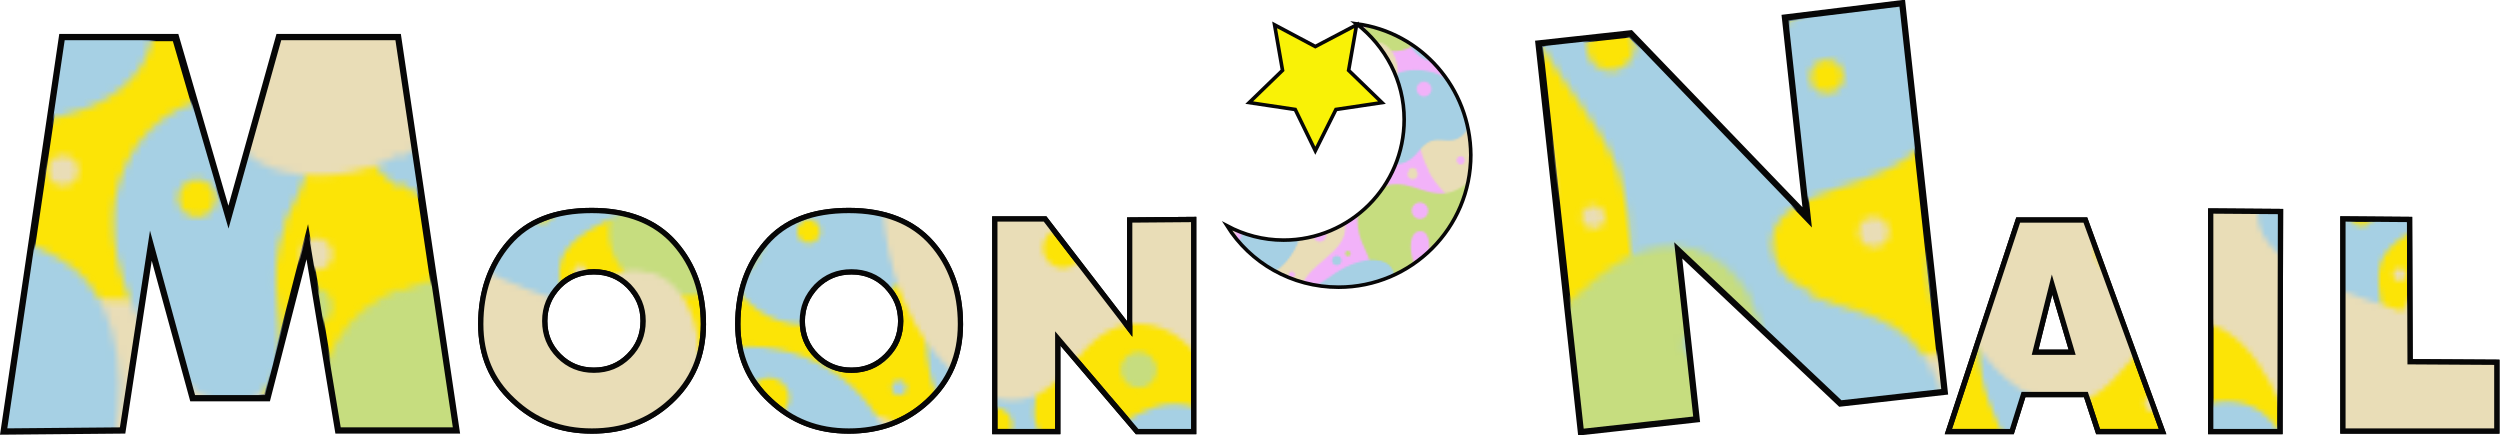 <?xml version="1.0" encoding="utf-8"?>
<!-- Generator: Adobe Illustrator 26.1.0, SVG Export Plug-In . SVG Version: 6.00 Build 0)  -->
<svg version="1.1" id="レイヤー_1" xmlns="http://www.w3.org/2000/svg" xmlns:xlink="http://www.w3.org/1999/xlink" x="0px"
	 y="0px" viewBox="0 0 472.7 82.3" style="enable-background:new 0 0 472.7 82.3;" xml:space="preserve">
<style type="text/css">
	.st0{fill:none;}
	.st1{fill:#C6DD7F;}
	.st2{fill:#E9DDB7;}
	.st3{fill:#A6D0E4;}
	.st4{fill:#FCE406;stroke:#070707;stroke-width:1.375;stroke-miterlimit:10;}
	.st5{fill:#FCE406;stroke:#070707;stroke-miterlimit:10;}
	.st6{fill:#FCE406;stroke:#070707;stroke-width:1.367;stroke-miterlimit:10;}
	.st7{fill:url(#SVGID_1_);stroke:#070707;stroke-miterlimit:10;}
	.st8{fill:url(#SVGID_00000178901005737579725890000000762470317133094323_);stroke:#070707;stroke-miterlimit:10;}
	.st9{fill:url(#SVGID_00000031207760740035115660000010451538626662573453_);stroke:#070707;stroke-miterlimit:10;}
	.st10{fill:url(#SVGID_00000142869084363804958880000018424278194916319900_);stroke:#070707;stroke-miterlimit:10;}
	.st11{fill:url(#SVGID_00000075141025340082330340000002019108596640985764_);stroke:#070707;stroke-miterlimit:10;}
	.st12{fill:url(#SVGID_00000168809279783459822830000012669556272487370903_);stroke:#070707;stroke-miterlimit:10;}
	.st13{fill:url(#SVGID_00000159455589982480760050000017787243618419968418_);stroke:#070707;stroke-miterlimit:10;}
	.st14{fill:url(#SVGID_00000157992428092887996150000014108042954007671718_);stroke:#070707;stroke-miterlimit:10;}
	.st15{fill:#F2B2F9;stroke:#070707;stroke-width:0.371;stroke-miterlimit:10;}
	
		.st16{fill:url(#SVGID_00000068648355769362498690000013771187513470981029_);stroke:#070707;stroke-width:0.684;stroke-miterlimit:10;}
	.st17{fill:#F9F206;stroke:#070707;stroke-width:0.684;stroke-miterlimit:10;}
</style>
<pattern  x="-8.2" y="-167.7" width="144.1" height="138.4" patternUnits="userSpaceOnUse" id="Alyssa" viewBox="100 -216.8 144.1 138.4" style="overflow:visible;">
	<g>
		<rect x="100" y="-216.8" class="st0" width="144.1" height="138.4"/>
		<g>
			<path class="st1" d="M311-58.3c-11.8-1.4-19.4,0.3-22.7,3.1c-3,2.5-5,5.4-2.2,11.9c2.9,7.1,1.5,14.7-5.5,15.9
				c-6.2,1-10.9-4.8-11.2-12.3c-0.2-5.2-1.9-8.3-5.5-7.6c-3.6,0.7-4.6,5.9-3.6,11.8c1.4,8.1,5.5,11.8,6.2,20.2
				c0.5,6.1-2.9,13.7-12.5,15c-9.3,1.4-15.9-4.3-16.6-10.5c-0.7-6.6,3.6-10.9,3.1-17.6c-0.5-6.7-4-10.2-5.9-17.3
				c-2.8-10.5,1.2-19,7.8-22.7c14.7-8.1,22.8,3.6,36,1.6c10.9-1.7,23.3-18.2,33-19.5c8.2-1.2,13.8,4.7,15,14
				C327.6-63,321.7-57.1,311-58.3z M268.8-57.8c0-2.3-1.9-4.2-4.2-4.2c-2.3,0-4.2,1.9-4.2,4.2s1.9,4.2,4.2,4.2
				C267-53.6,268.8-55.5,268.8-57.8z M318.3-73.2c0-1-0.8-1.7-1.7-1.7s-1.7,0.8-1.7,1.7s0.8,1.7,1.7,1.7S318.3-72.2,318.3-73.2z"/>
		</g>
		<g>
			<path class="st2" d="M148.8-77.5c0,7.2,4.6,13.8-1,16.3c-8.5,3.8-28-14.3-28-36.2c0-12,8.7-19,17.8-19c12.3,0,18,8.2,18,17.5
				C155.6-89.5,148.8-85.7,148.8-77.5z M143.4-82.9c0-1.1-0.9-2.1-2.1-2.1c-1.1,0-2.1,0.9-2.1,2.1c0,1.1,0.9,2.1,2.1,2.1
				C142.5-80.8,143.4-81.7,143.4-82.9z"/>
			<path class="st3" d="M223.5-54c-7.9,2.7-19.4-15.3-17.7-27c1.2-8.2,7.1-13.2,13.1-14.2c7.5-1.3,12.9,2.6,13.3,7.2
				c0.5,6.3-3.6,7.5-4.2,15C227.4-65.9,231.7-56.8,223.5-54z M219.7-81.5c0-1.4-1.2-2.6-2.6-2.6c-1.4,0-2.6,1.2-2.6,2.6
				c0,1.4,1.2,2.6,2.6,2.6C218.5-78.9,219.7-80.1,219.7-81.5z"/>
			<path class="st2" d="M119.4-76.5c0,1.4-1.2,2.6-2.6,2.6c-1.4,0-2.6-1.2-2.6-2.6s1.2-2.6,2.6-2.6
				C118.2-79.1,119.4-77.9,119.4-76.5z"/>
			<path class="st3" d="M184.6-84.2c0.7,8.1,12.7,7,17.9,14.2c10.5,14.5-1.2,46.4-21.6,46.4c-11.7,0-24.2-9.7-24.2-29.2
				c0-15.8,10.2-21.5,8.2-42.2c-1-10.8-12.5-20.3-12.5-34.8c0-5.9,3.6-13.4,11.6-13.4c7.1,0,10.8,6,10.8,12.9c0,6.8-5.4,15.7,1.4,19
				c5.2,2.6,13.2-4.8,19.5-6.8c5.2-1.6,12.4,0.2,14.8,8.5c2.5,8.9-3.3,14.7-11.6,16.7C192.5-91.3,184-90.6,184.6-84.2z M168.6-114.7
				c0-1.8-1.5-3.3-3.3-3.3c-1.8,0-3.3,1.5-3.3,3.3c0,1.8,1.5,3.3,3.3,3.3C167.1-111.5,168.6-112.9,168.6-114.7z M194.6-105.1
				c1.3,0,2.3-1,2.3-2.3c0-1.3-1-2.3-2.3-2.3c-1.3,0-2.3,1-2.3,2.3C192.2-106.1,193.3-105.1,194.6-105.1z M174.6-45.4
				c0-1.8-1.5-3.3-3.3-3.3c-1.8,0-3.3,1.5-3.3,3.3c0,1.8,1.5,3.3,3.3,3.3C173.1-42.1,174.6-43.6,174.6-45.4z"/>
			<path class="st1" d="M166.9-58.3c-11.8-1.4-19.4,0.3-22.7,3.1c-3,2.5-5,5.4-2.2,11.9c2.9,7.1,1.5,14.7-5.5,15.9
				c-6.2,1-10.9-4.8-11.2-12.3c-0.2-5.2-1.9-8.3-5.5-7.6c-3.6,0.7-4.6,5.9-3.6,11.8c1.4,8.1,5.5,11.8,6.2,20.2
				c0.5,6.1-2.9,13.7-12.5,15c-9.3,1.4-15.9-4.3-16.6-10.5c-0.7-6.6,3.6-10.9,3.1-17.6c-0.5-6.7-4-10.2-5.9-17.3
				c-2.8-10.5,1.2-19,7.8-22.7c14.7-8.1,22.8,3.6,36,1.6c10.9-1.7,23.3-18.2,33-19.5c8.2-1.2,13.8,4.7,15,14
				C183.5-63,177.6-57.1,166.9-58.3z M124.7-57.8c0-2.3-1.9-4.2-4.2-4.2c-2.3,0-4.2,1.9-4.2,4.2s1.9,4.2,4.2,4.2
				C122.9-53.6,124.7-55.5,124.7-57.8z M174.2-73.2c0-1-0.8-1.7-1.7-1.7c-1,0-1.7,0.8-1.7,1.7s0.8,1.7,1.7,1.7
				C173.4-71.4,174.2-72.2,174.2-73.2z"/>
		</g>
		<g>
			<path class="st3" d="M290.3-104.8c0,6.2-4.2,10.7-8.6,11.6c-4.5,0.9-8.3-1.3-13,1.2c-4.8,2.6-7.1,11.1-16.8,11.1
				c-8,0-15.2-8-15.2-18.8c0-20.2,13.1-29.2,25.6-29.2C278.9-129.1,290.3-116.4,290.3-104.8z M270.6-119.2c0-2.1-1.7-3.8-3.8-3.8
				c-2.1,0-3.8,1.7-3.8,3.8c0,2.1,1.7,3.8,3.8,3.8C268.9-115.4,270.6-117.1,270.6-119.2z"/>
			<path class="st1" d="M311-196.7c-11.8-1.4-19.4,0.3-22.7,3.1c-3,2.5-5,5.4-2.2,11.9c2.9,7.1,1.5,14.7-5.5,15.9
				c-6.2,1-10.9-4.8-11.2-12.3c-0.2-5.2-1.9-8.3-5.5-7.6c-3.6,0.7-4.6,5.9-3.6,11.8c1.4,8.1,5.5,11.8,6.2,20.2
				c0.5,6.1-2.9,13.7-12.5,15c-9.3,1.4-15.9-4.3-16.6-10.5c-0.7-6.6,3.6-10.9,3.1-17.6c-0.5-6.7-4-10.2-5.9-17.3
				c-2.8-10.5,1.2-19,7.8-22.7c14.7-8.1,22.8,3.6,36,1.6c10.9-1.7,23.3-18.2,33-19.5c8.2-1.2,13.8,4.7,15,14
				C327.6-201.3,321.7-195.4,311-196.7z M268.8-196.2c0-2.3-1.9-4.2-4.2-4.2c-2.3,0-4.2,1.9-4.2,4.2c0,2.3,1.9,4.2,4.2,4.2
				C267-192,268.8-193.9,268.8-196.2z M318.3-211.5c0-1-0.8-1.7-1.7-1.7s-1.7,0.8-1.7,1.7c0,1,0.8,1.7,1.7,1.7
				S318.3-210.6,318.3-211.5z"/>
		</g>
		<g>
			<path class="st3" d="M131.8-133.2c-14,2-21.2-13.3-17.7-20.3c3.7-7.3,12.1-4.2,19.5-4.2c9.7,0,16.4-7.6,20.4-2.2
				C158.3-154.4,149-135.6,131.8-133.2z M132.3-150.7c0-1.2-1-2.2-2.2-2.2c-1.2,0-2.2,1-2.2,2.2c0,1.2,1,2.2,2.2,2.2
				C131.3-148.4,132.3-149.4,132.3-150.7z"/>
			<path class="st2" d="M148.8-215.9c0,7.2,4.6,13.8-1,16.3c-8.5,3.8-28-14.3-28-36.2c0-12,8.7-19,17.8-19c12.3,0,18,8.2,18,17.5
				C155.6-227.9,148.8-224.1,148.8-215.9z M143.4-221.2c0-1.1-0.9-2.1-2.1-2.1c-1.1,0-2.1,0.9-2.1,2.1c0,1.1,0.9,2.1,2.1,2.1
				C142.5-219.2,143.4-220.1,143.4-221.2z"/>
			<path class="st3" d="M146.2-104.8c0,6.2-4.2,10.7-8.6,11.6c-4.5,0.9-8.3-1.3-13,1.2c-4.8,2.6-7.1,11.1-16.8,11.1
				c-8,0-15.2-8-15.2-18.8c0-20.2,13.1-29.2,25.6-29.2C134.7-129.1,146.2-116.4,146.2-104.8z M126.4-119.2c0-2.1-1.7-3.8-3.8-3.8
				c-2.1,0-3.8,1.7-3.8,3.8c0,2.1,1.7,3.8,3.8,3.8C124.7-115.4,126.4-117.1,126.4-119.2z"/>
			<path class="st1" d="M145.5-128.5c0,1.3-1.1,2.4-2.4,2.4c-1.3,0-2.4-1.1-2.4-2.4c0-1.3,1.1-2.4,2.4-2.4
				C144.4-131,145.5-129.9,145.5-128.5z"/>
			<path class="st3" d="M229.2-147c-3.2,4.7,1,10.7-1.4,15.2c-2.4,4.5-6.7,5-9.9,2.6c-3.6-2.8-3.4-6.6-8.3-8.8
				c-5.5-2.5-18,2.2-19.7-7.3c-0.9-4.8,2.4-8.6,7.3-9.7c6.1-1.4,9.4-0.2,15.4-3.1c6.1-2.9,11.2-9,22.1-12.1
				c10.4-3,16.1,1.6,16.6,5.9C252.3-155.9,234.2-154.4,229.2-147z M226.9-154.5c0-1.2-1-2.2-2.2-2.2c-1.2,0-2.2,1-2.2,2.2
				c0,1.2,1,2.2,2.2,2.2C225.9-152.2,226.9-153.2,226.9-154.5z"/>
			<path class="st2" d="M256.1-107.9c0,17.2-14.5,25.5-27,22.8c-10.3-2.2-12.8-17.3-16.7-26.2c-3.7-8.6-8.8-22.5-20.2-22.5
				c-11.2,0-12.8,14.5-23.7,14.5c-11,0-24.5-15.7-24.5-39.7c0-14.7,9.8-31.5,20.8-30.7c11.7,0.8,4.5,19.7,15.3,19.7
				c9.5,0,7.9-16.3,9.2-23.3c1.7-9,6.8-14.2,18.5-13.2c14.4,1.2,22.3,13.5,18.9,23.3c-4,11.5-23.9,17.3-21.5,30.5
				c1.3,7.6,13,12,26,16.2C245.8-131.7,256.1-125,256.1-107.9z M211.2-183.7c0,1.8,1.5,3.3,3.3,3.3c1.8,0,3.3-1.5,3.3-3.3
				s-1.5-3.3-3.3-3.3C212.6-187,211.2-185.5,211.2-183.7z M164.5-158.8c0-1-0.8-1.7-1.7-1.7c-1,0-1.7,0.8-1.7,1.7
				c0,1,0.8,1.7,1.7,1.7C163.7-157.1,164.5-157.8,164.5-158.8z M182-148.1c0-2.1-1.7-3.8-3.8-3.8c-2.1,0-3.8,1.7-3.8,3.8
				c0,2.1,1.7,3.8,3.8,3.8C180.2-144.3,182-146,182-148.1z M201.8-163.6c0-0.9-0.7-1.6-1.6-1.6c-0.9,0-1.6,0.7-1.6,1.6
				c0,0.9,0.7,1.6,1.6,1.6C201.1-162.1,201.8-162.8,201.8-163.6z M231.5-108.9c0-1.8-1.4-3.2-3.2-3.2c-1.8,0-3.2,1.4-3.2,3.2
				c0,1.8,1.4,3.2,3.2,3.2C230.1-105.8,231.5-107.2,231.5-108.9z"/>
			<path class="st3" d="M223.5-192.4c-7.9,2.7-19.4-15.3-17.7-27c1.2-8.2,7.1-13.2,13.1-14.2c7.5-1.3,12.9,2.6,13.3,7.2
				c0.5,6.3-3.6,7.5-4.2,15C227.4-204.3,231.7-195.2,223.5-192.4z M219.7-219.9c0-1.4-1.2-2.6-2.6-2.6c-1.4,0-2.6,1.2-2.6,2.6
				c0,1.4,1.2,2.6,2.6,2.6C218.5-217.3,219.7-218.4,219.7-219.9z"/>
			<path class="st2" d="M119.4-214.8c0,1.4-1.2,2.6-2.6,2.6c-1.4,0-2.6-1.2-2.6-2.6c0-1.4,1.2-2.6,2.6-2.6
				C118.2-217.4,119.4-216.3,119.4-214.8z"/>
			<path class="st2" d="M253.3-128.1c0-8.4-5.1-15.2-11.3-15.2s-11.3,6.8-11.3,15.2c0,8.4,5.1,12.4,11.3,12.4
				S253.3-119.7,253.3-128.1z"/>
			<path class="st3" d="M184.6-222.6c0.7,8.1,12.7,7,17.9,14.2c10.5,14.5-1.2,46.4-21.6,46.4c-11.7,0-24.2-9.7-24.2-29.2
				c0-15.8,10.2-21.5,8.2-42.2c-1-10.8-12.5-20.3-12.5-34.8c0-5.9,3.6-13.4,11.6-13.4c7.1,0,10.8,6,10.8,12.9c0,6.8-5.4,15.7,1.4,19
				c5.2,2.6,13.2-4.8,19.5-6.8c5.2-1.6,12.4,0.2,14.8,8.5c2.5,8.9-3.3,14.7-11.6,16.7C192.5-229.7,184-229,184.6-222.6z
				 M168.6-253.1c0-1.8-1.5-3.3-3.3-3.3c-1.8,0-3.3,1.5-3.3,3.3c0,1.8,1.5,3.3,3.3,3.3C167.1-249.8,168.6-251.3,168.6-253.1z
				 M194.6-243.4c1.3,0,2.3-1,2.3-2.3c0-1.3-1-2.3-2.3-2.3c-1.3,0-2.3,1-2.3,2.3C192.2-244.5,193.3-243.4,194.6-243.4z M174.6-183.7
				c0-1.8-1.5-3.3-3.3-3.3c-1.8,0-3.3,1.5-3.3,3.3c0,1.8,1.5,3.3,3.3,3.3C173.1-180.5,174.6-181.9,174.6-183.7z"/>
			<path class="st1" d="M166.9-196.7c-11.8-1.4-19.4,0.3-22.7,3.1c-3,2.5-5,5.4-2.2,11.9c2.9,7.1,1.5,14.7-5.5,15.9
				c-6.2,1-10.9-4.8-11.2-12.3c-0.2-5.2-1.9-8.3-5.5-7.6c-3.6,0.7-4.6,5.9-3.6,11.8c1.4,8.1,5.5,11.8,6.2,20.2
				c0.5,6.1-2.9,13.7-12.5,15c-9.3,1.4-15.9-4.3-16.6-10.5c-0.7-6.6,3.6-10.9,3.1-17.6c-0.5-6.7-4-10.2-5.9-17.3
				c-2.8-10.5,1.2-19,7.8-22.7c14.7-8.1,22.8,3.6,36,1.6c10.9-1.7,23.3-18.2,33-19.5c8.2-1.2,13.8,4.7,15,14
				C183.5-201.3,177.6-195.4,166.9-196.7z M124.7-196.2c0-2.3-1.9-4.2-4.2-4.2c-2.3,0-4.2,1.9-4.2,4.2c0,2.3,1.9,4.2,4.2,4.2
				C122.9-192,124.7-193.9,124.7-196.2z M174.2-211.5c0-1-0.8-1.7-1.7-1.7c-1,0-1.7,0.8-1.7,1.7c0,1,0.8,1.7,1.7,1.7
				C173.4-209.8,174.2-210.6,174.2-211.5z"/>
			<path class="st1" d="M230.2-174.4c0,0.8-0.6,1.4-1.4,1.4c-0.8,0-1.4-0.6-1.4-1.4c0-0.8,0.6-1.4,1.4-1.4
				C229.6-175.7,230.2-175.1,230.2-174.4z"/>
			<path class="st2" d="M235.7-212.8c0,1.2-1,2.2-2.2,2.2s-2.2-1-2.2-2.2c0-1.2,1-2.2,2.2-2.2S235.7-214,235.7-212.8z"/>
			<path class="st3" d="M152.2-189.6c0,0.7-0.5,1.2-1.2,1.2s-1.2-0.5-1.2-1.2s0.5-1.2,1.2-1.2S152.2-190.2,152.2-189.6z"/>
			<path class="st3" d="M148.6-121.1c0,0.8-0.6,1.4-1.4,1.4s-1.4-0.6-1.4-1.4c0-0.8,0.6-1.4,1.4-1.4S148.6-121.9,148.6-121.1z"/>
			<path class="st2" d="M233.1-143.1c0,0.7-0.5,1.2-1.2,1.2c-0.7,0-1.2-0.5-1.2-1.2c0-0.7,0.5-1.2,1.2-1.2
				C232.6-144.3,233.1-143.7,233.1-143.1z"/>
			<path class="st1" d="M195.9-125.1c0,1.9-1.5,3.4-3.4,3.4c-1.9,0-3.4-1.5-3.4-3.4c0-1.9,1.5-3.4,3.4-3.4
				C194.3-128.5,195.9-127,195.9-125.1z"/>
			<path class="st2" d="M200.8-85.3c0,1.2-0.9,2.1-2.1,2.1s-2.1-0.9-2.1-2.1s0.9-2.1,2.1-2.1S200.8-86.4,200.8-85.3z"/>
			<path class="st2" d="M162-91.6c0,0.9-0.7,1.6-1.6,1.6c-0.9,0-1.6-0.7-1.6-1.6c0-0.9,0.7-1.6,1.6-1.6
				C161.3-93.1,162-92.4,162-91.6z"/>
			<circle class="st1" cx="233.1" cy="-205.6" r="2.6"/>
			<circle class="st3" cx="223.1" cy="-170.8" r="2.4"/>
			<path class="st2" d="M127.7-164.2c0,1.4-1.2,2.6-2.6,2.6c-1.4,0-2.6-1.2-2.6-2.6c0-1.4,1.2-2.6,2.6-2.6
				C126.5-166.8,127.7-165.6,127.7-164.2z"/>
			<path class="st3" d="M122.7-171.3c0,0.7-0.6,1.3-1.3,1.3c-0.7,0-1.3-0.6-1.3-1.3s0.6-1.3,1.3-1.3
				C122.1-172.6,122.7-172,122.7-171.3z"/>
			<path class="st2" d="M186.9-119.4c0,0.9-0.7,1.6-1.6,1.6c-0.9,0-1.6-0.7-1.6-1.6c0-0.9,0.7-1.6,1.6-1.6
				C186.2-120.9,186.9-120.2,186.9-119.4z"/>
		</g>
		<g>
			<path class="st3" d="M85-147c-3.2,4.7,1,10.7-1.4,15.2c-2.4,4.5-6.7,5-9.9,2.6c-3.6-2.8-3.4-6.6-8.3-8.8
				c-5.5-2.5-18,2.2-19.7-7.3c-0.9-4.8,2.4-8.6,7.3-9.7c6.1-1.4,9.4-0.2,15.4-3.1c6.1-2.9,11.2-9,22.1-12.1
				c10.4-3,16.1,1.6,16.6,5.9C108.2-155.9,90-154.4,85-147z M82.8-154.5c0-1.2-1-2.2-2.2-2.2c-1.2,0-2.2,1-2.2,2.2
				c0,1.2,1,2.2,2.2,2.2C81.8-152.2,82.8-153.2,82.8-154.5z"/>
			<path class="st2" d="M112-107.9c0,17.2-14.5,25.5-27,22.8c-10.3-2.2-12.8-17.3-16.7-26.2c-3.7-8.6-8.8-22.5-20.2-22.5
				c-11.2,0-12.8,14.5-23.7,14.5c-11,0-24.5-15.7-24.5-39.7c0-14.7,9.8-31.5,20.8-30.7c11.7,0.8,4.5,19.7,15.3,19.7
				c9.5,0,7.9-16.3,9.2-23.3c1.7-9,6.8-14.2,18.5-13.2c14.4,1.2,22.3,13.5,18.9,23.3c-4,11.5-23.9,17.3-21.5,30.5
				c1.3,7.6,13,12,26,16.2C101.7-131.7,112-125,112-107.9z M67-183.7c0,1.8,1.5,3.3,3.3,3.3c1.8,0,3.3-1.5,3.3-3.3s-1.5-3.3-3.3-3.3
				C68.5-187,67-185.5,67-183.7z M20.4-158.8c0-1-0.8-1.7-1.7-1.7c-1,0-1.7,0.8-1.7,1.7c0,1,0.8,1.7,1.7,1.7
				C19.6-157.1,20.4-157.8,20.4-158.8z M37.8-148.1c0-2.1-1.7-3.8-3.8-3.8c-2.1,0-3.8,1.7-3.8,3.8c0,2.1,1.7,3.8,3.8,3.8
				C36.1-144.3,37.8-146,37.8-148.1z M57.7-163.6c0-0.9-0.7-1.6-1.6-1.6c-0.9,0-1.6,0.7-1.6,1.6c0,0.9,0.7,1.6,1.6,1.6
				C57-162.1,57.7-162.8,57.7-163.6z M87.4-108.9c0-1.8-1.4-3.2-3.2-3.2c-1.8,0-3.2,1.4-3.2,3.2c0,1.8,1.4,3.2,3.2,3.2
				C85.9-105.8,87.4-107.2,87.4-108.9z"/>
			<path class="st2" d="M109.2-128.1c0-8.4-5.1-15.2-11.3-15.2s-11.3,6.8-11.3,15.2c0,8.4,5.1,12.4,11.3,12.4
				S109.2-119.7,109.2-128.1z"/>
		</g>
	</g>
</pattern>
<g>
	<path class="st4" d="M58.1,45.7l-7.6,29.5h-14L28.5,46l-5.4,35.3L0.8,81.5l11-74.4h21.4l10,34.3l9.6-34.3h22.4l11,74.2L64,81.3
		L58.1,45.7z"/>
	<path class="st5" d="M111.9,39.8c6.8,0,12.1,2.1,15.7,6.2c3.6,4.1,5.4,9.2,5.4,15.3c0,6-2.1,10.8-6.2,14.6
		c-4.1,3.8-9.1,5.6-14.9,5.6c-5.9,0-10.8-1.9-14.9-5.8c-4.1-3.8-6.1-8.6-6.1-14.4c0-6.1,1.8-11.2,5.3-15.3
		C99.8,41.8,105,39.8,111.9,39.8z M103,60.7c0,2.6,0.9,4.8,2.7,6.6c1.8,1.8,4,2.7,6.6,2.7c2.6,0,4.8-0.9,6.6-2.7
		c1.8-1.8,2.7-4,2.7-6.6c0-2.6-0.9-4.7-2.7-6.6c-1.8-1.8-4-2.7-6.6-2.7c-2.6,0-4.8,0.9-6.6,2.7C103.9,56,103,58.1,103,60.7z"/>
	<path class="st5" d="M160.5,39.8c6.8,0,12.1,2.1,15.7,6.2c3.6,4.1,5.4,9.2,5.4,15.3c0,6-2.1,10.8-6.2,14.6
		c-4.1,3.8-9.1,5.6-14.9,5.6c-5.9,0-10.8-1.9-14.9-5.8c-4.1-3.8-6.1-8.6-6.1-14.4c0-6.1,1.8-11.2,5.3-15.3
		C148.4,41.8,153.6,39.8,160.5,39.8z M151.7,60.7c0,2.6,0.9,4.8,2.7,6.6c1.8,1.8,4,2.7,6.6,2.7c2.6,0,4.8-0.9,6.6-2.7
		c1.8-1.8,2.7-4,2.7-6.6c0-2.6-0.9-4.7-2.7-6.6c-1.8-1.8-4-2.7-6.6-2.7c-2.6,0-4.8,0.9-6.6,2.7C152.6,56,151.7,58.1,151.7,60.7z"/>
	<path class="st5" d="M213.6,62.2V41.6l12.1-0.1v40.1h-10.7L200,64v17.6h-11.9V41.4h9.5L213.6,62.2z"/>
	<path class="st6" d="M341.7,41.1l-4.1-37.7l22-2.7l8,73.3L348,76.2l-30.8-29.1l3.5,32.1l-21.7,2.4l-8-73.3l17.3-1.9L341.7,41.1z"/>
	<path class="st5" d="M382.6,74.6l-2.2,7h-12l13.2-40h12.7l14.6,40h-12.2l-2.3-7H382.6z M388,53.8l-3.2,12.8h7L388,53.8z"/>
	<path class="st5" d="M418.1,39.9l13.1,0.1l-0.1,41.6h-13.1V39.9z"/>
	<path class="st5" d="M455.6,41.5l0.1,26.9l16.4,0.1v13h-29.1V41.4L455.6,41.5z"/>
	<pattern  id="SVGID_1_" xlink:href="#Alyssa" patternTransform="matrix(1.375 0 0 1.375 2878.133 2948.895)">
	</pattern>
	<path class="st7" d="M58.1,45.7l-7.6,29.5h-14L28.5,46l-5.4,35.3L0.8,81.5l11-74.4h21.4l10,34.3l9.6-34.3h22.4l11,74.2L64,81.3
		L58.1,45.7z"/>
	
		<pattern  id="SVGID_00000129205738861708224800000004678788504581804970_" xlink:href="#Alyssa" patternTransform="matrix(1 0 0 1 -14 6.32)">
	</pattern>
	<path style="fill:url(#SVGID_00000129205738861708224800000004678788504581804970_);stroke:#070707;stroke-miterlimit:10;" d="
		M111.9,39.8c6.8,0,12.1,2.1,15.7,6.2c3.6,4.1,5.4,9.2,5.4,15.3c0,6-2.1,10.8-6.2,14.6c-4.1,3.8-9.1,5.6-14.9,5.6
		c-5.9,0-10.8-1.9-14.9-5.8c-4.1-3.8-6.1-8.6-6.1-14.4c0-6.1,1.8-11.2,5.3-15.3C99.8,41.8,105,39.8,111.9,39.8z M103,60.7
		c0,2.6,0.9,4.8,2.7,6.6c1.8,1.8,4,2.7,6.6,2.7c2.6,0,4.8-0.9,6.6-2.7c1.8-1.8,2.7-4,2.7-6.6c0-2.6-0.9-4.7-2.7-6.6
		c-1.8-1.8-4-2.7-6.6-2.7c-2.6,0-4.8,0.9-6.6,2.7C103.9,56,103,58.1,103,60.7z"/>
	
		<pattern  id="SVGID_00000067943552695014078360000002370649607478036105_" xlink:href="#Alyssa" patternTransform="matrix(1 0 0 1 -14 6.32)">
	</pattern>
	<path style="fill:url(#SVGID_00000067943552695014078360000002370649607478036105_);stroke:#070707;stroke-miterlimit:10;" d="
		M160.5,39.8c6.8,0,12.1,2.1,15.7,6.2c3.6,4.1,5.4,9.2,5.4,15.3c0,6-2.1,10.8-6.2,14.6c-4.1,3.8-9.1,5.6-14.9,5.6
		c-5.9,0-10.8-1.9-14.9-5.8c-4.1-3.8-6.1-8.6-6.1-14.4c0-6.1,1.8-11.2,5.3-15.3C148.4,41.8,153.6,39.8,160.5,39.8z M151.7,60.7
		c0,2.6,0.9,4.8,2.7,6.6c1.8,1.8,4,2.7,6.6,2.7c2.6,0,4.8-0.9,6.6-2.7c1.8-1.8,2.7-4,2.7-6.6c0-2.6-0.9-4.7-2.7-6.6
		c-1.8-1.8-4-2.7-6.6-2.7c-2.6,0-4.8,0.9-6.6,2.7C152.6,56,151.7,58.1,151.7,60.7z"/>
	
		<pattern  id="SVGID_00000094593910451393252790000012350752227974736061_" xlink:href="#Alyssa" patternTransform="matrix(1 0 0 1 -14 6.916)">
	</pattern>
	<path style="fill:url(#SVGID_00000094593910451393252790000012350752227974736061_);stroke:#070707;stroke-miterlimit:10;" d="
		M213.6,62.2V41.6l12.1-0.1v40.1h-10.7L200,64v17.6h-11.9V41.4h9.5L213.6,62.2z"/>
	
		<pattern  id="SVGID_00000026869480374203231400000002067138605624516533_" xlink:href="#Alyssa" patternTransform="matrix(1.359 -0.149 0.149 1.359 3793.737 1628.278)">
	</pattern>
	<path style="fill:url(#SVGID_00000026869480374203231400000002067138605624516533_);stroke:#070707;stroke-miterlimit:10;" d="
		M341.7,41.1l-4.1-37.7l22-2.7l8,73.3L348,76.2l-30.8-29.1l3.5,32.1l-21.7,2.4l-8-73.3l17.3-1.9L341.7,41.1z"/>
	
		<pattern  id="SVGID_00000073689447045716413510000002992462959086788271_" xlink:href="#Alyssa" patternTransform="matrix(1 0 0 1 40 7.513)">
	</pattern>
	<path style="fill:url(#SVGID_00000073689447045716413510000002992462959086788271_);stroke:#070707;stroke-miterlimit:10;" d="
		M382.6,74.6l-2.2,7h-12l13.2-40h12.7l14.6,40h-12.2l-2.3-7H382.6z M388,53.8l-3.2,12.8h7L388,53.8z"/>
	
		<pattern  id="SVGID_00000178162898465604916110000008833465789558997944_" xlink:href="#Alyssa" patternTransform="matrix(1 0 0 1 40 6.386)">
	</pattern>
	<path style="fill:url(#SVGID_00000178162898465604916110000008833465789558997944_);stroke:#070707;stroke-miterlimit:10;" d="
		M418.1,39.9l13.1,0.1l-0.1,41.6h-13.1V39.9z"/>
	
		<pattern  id="SVGID_00000183243769048788799720000013526266603312051087_" xlink:href="#Alyssa" patternTransform="matrix(1 0 0 1 40 6.916)">
	</pattern>
	<path style="fill:url(#SVGID_00000183243769048788799720000013526266603312051087_);stroke:#070707;stroke-miterlimit:10;" d="
		M455.6,41.5l0.1,26.9l16.4,0.1v13h-29.1V41.4L455.6,41.5z"/>
	<path class="st15" d="M256.5,4.5c5.4,4.2,9,10.7,9,18.1c0,12.6-10.2,22.8-22.8,22.8c-3.9,0-7.5-1-10.7-2.7
		c4.4,7,12.2,11.6,21.1,11.6c13.8,0,25-11.2,25-25C278,16.6,268.7,6.1,256.5,4.5z"/>
	
		<pattern  id="SVGID_00000127042708580232816110000014358839188063947926_" xlink:href="#Alyssa" patternTransform="matrix(0.371 0 0 0.371 -4846.627 -5010.936)">
	</pattern>
	
		<path style="fill:url(#SVGID_00000127042708580232816110000014358839188063947926_);stroke:#070707;stroke-width:0.684;stroke-miterlimit:10;" d="
		M256.5,4.5c5.4,4.2,9,10.7,9,18.1c0,12.6-10.2,22.8-22.8,22.8c-3.9,0-7.5-1-10.7-2.7c4.4,7,12.2,11.6,21.1,11.6
		c13.8,0,25-11.2,25-25C278,16.6,268.7,6.1,256.5,4.5z"/>
	<polygon class="st17" points="248.7,8.8 256.5,4.7 255,13.3 261.3,19.4 252.6,20.7 248.7,28.5 244.9,20.7 236.2,19.4 242.5,13.3 
		241,4.7 	"/>
</g>
</svg>

